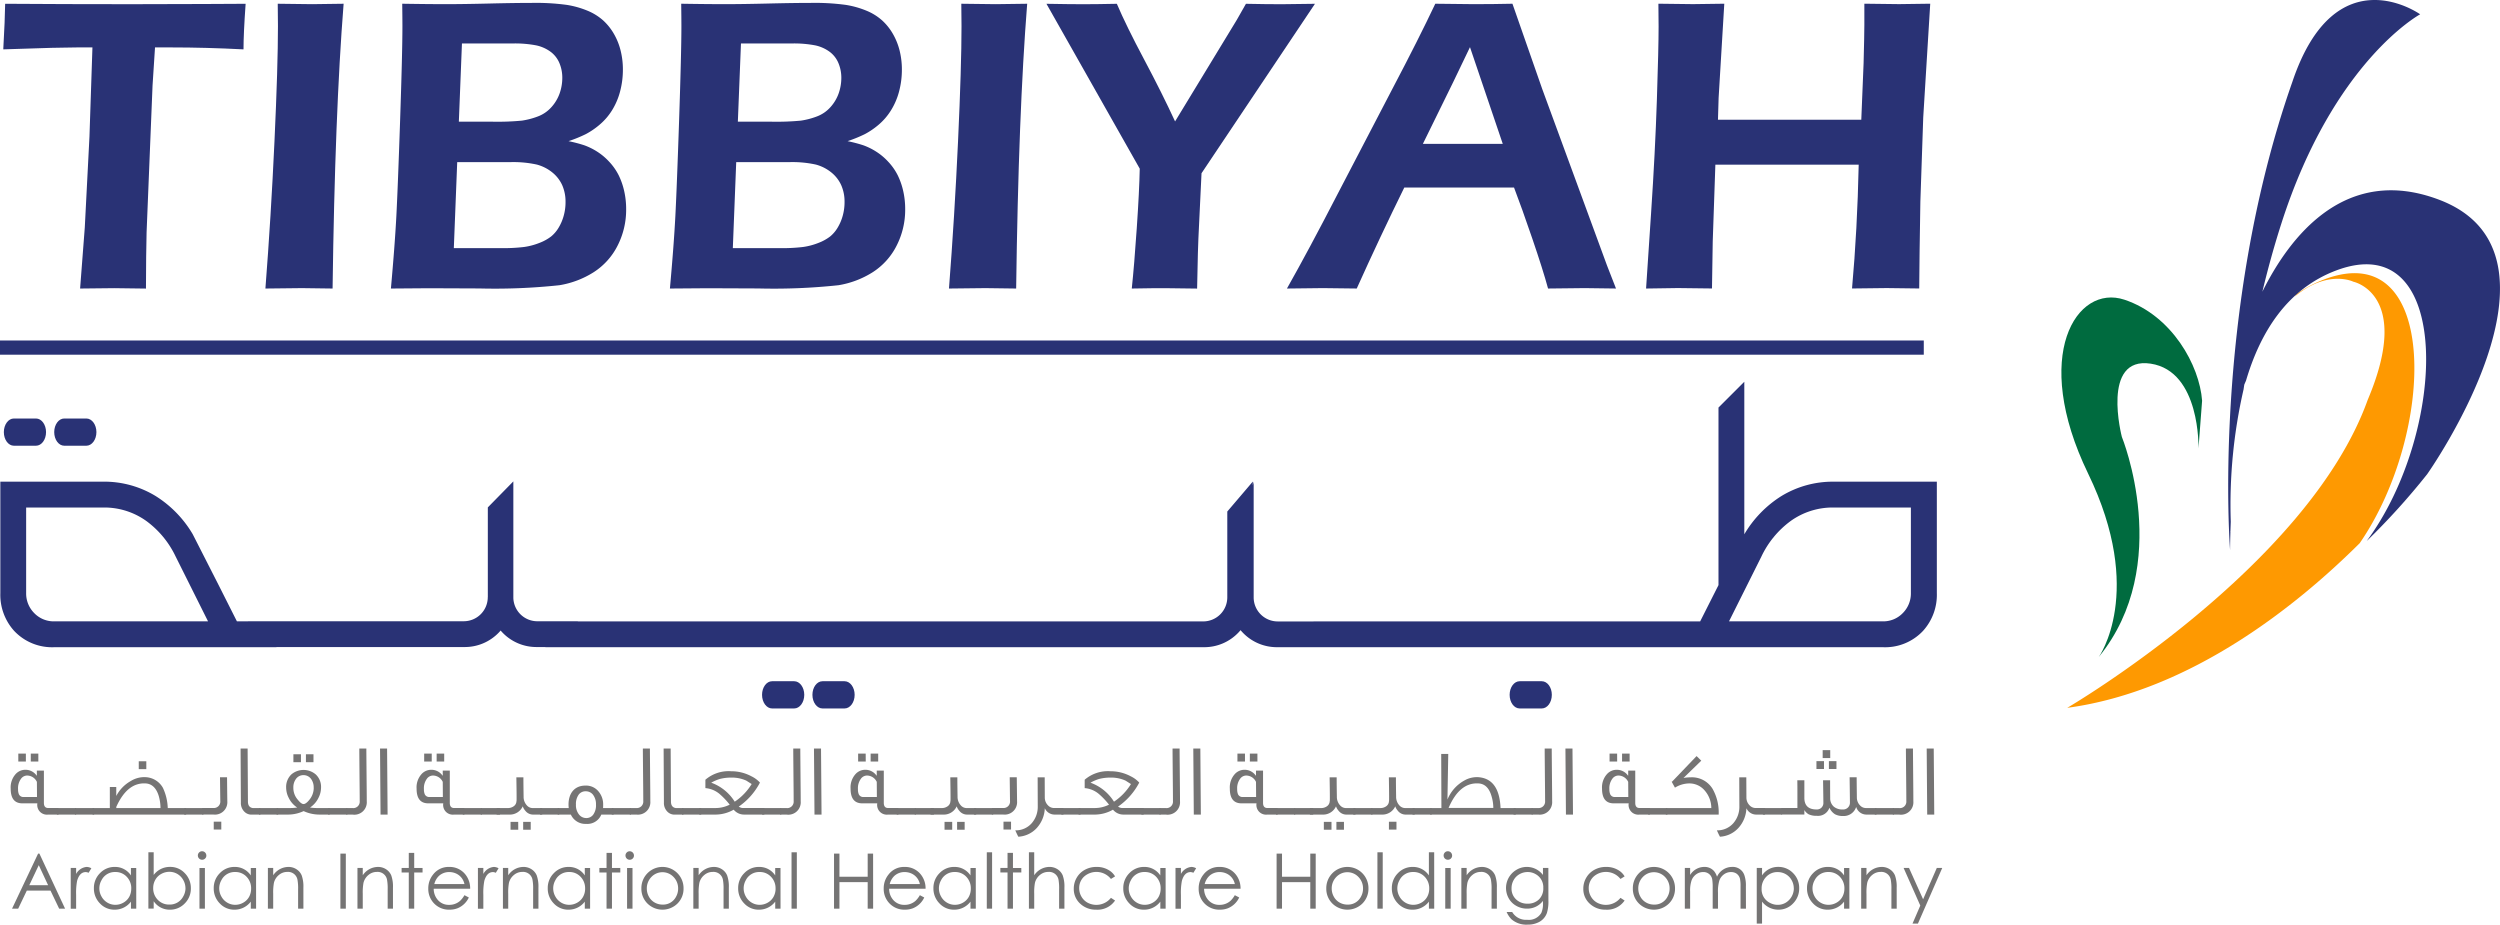 <svg xmlns="http://www.w3.org/2000/svg" width="235.812" height="87.214" viewBox="0 0 235.812 87.214">
  <g id="Group_9" data-name="Group 9" transform="translate(-127.824 -158.787)">
    <g id="Group_2" data-name="Group 2" transform="translate(127.852 194.796)">
      <g id="Group_1" data-name="Group 1">
        <path id="Path_1" data-name="Path 1" d="M300.835,262.044A9.313,9.313,0,0,0,295.9,263.4a10.572,10.572,0,0,0-3.5,3.606V252.619l-2.436,2.432V271.8l-1.728,3.422H251.768v.005h-3.39a2.269,2.269,0,0,1-2.258-2.256V262.034l-.08.364v-.364l-2.408,2.825v8.109a2.269,2.269,0,0,1-2.257,2.256H182.367v-.014h-3.825a2.265,2.265,0,0,1-2.253-2.2c0-.02,0-.04,0-.06V262.019l-.007.005v0l-2.4,2.446v8.456l-.006.024c0,.02,0,.038,0,.059a2.267,2.267,0,0,1-2.256,2.2H151.268v.008h-1.054l-1.725-3.422-2.439-4.789a10.567,10.567,0,0,0-3.5-3.606,9.306,9.306,0,0,0-4.939-1.357H127.9v10.522a5.073,5.073,0,0,0,1.3,3.55,4.91,4.91,0,0,0,3.83,1.541h20.912v-.014h17.688a4.442,4.442,0,0,0,3.312-1.392c.052-.055.1-.111.149-.166.047.055.095.111.148.166a4.442,4.442,0,0,0,3.31,1.392h.761v.014h62.073a4.44,4.44,0,0,0,3.31-1.392c.068-.07.127-.141.191-.213.063.073.124.143.191.213a4.442,4.442,0,0,0,3.311,1.392h57.045a4.9,4.9,0,0,0,3.829-1.541,5.063,5.063,0,0,0,1.3-3.55V262.044ZM133.028,275.218a2.555,2.555,0,0,1-1.945-.791,2.62,2.62,0,0,1-.749-1.864v-8.082h7.291a6.8,6.8,0,0,1,4.052,1.276,8.868,8.868,0,0,1,2.756,3.343l3.058,6.118Zm175.084-2.655a2.615,2.615,0,0,1-.751,1.864,2.551,2.551,0,0,1-1.943.791H290.957l3.057-6.118a8.84,8.84,0,0,1,2.754-3.343,6.794,6.794,0,0,1,4.051-1.276h7.293Z" transform="translate(-127.896 -252.619)" fill="#293275"/>
        <path id="Path_2" data-name="Path 2" d="M129.714,264.22H131.8c.525,0,.948-.574.948-1.283s-.423-1.285-.948-1.285h-2.085c-.523,0-.947.574-.947,1.285S129.191,264.22,129.714,264.22Z" transform="translate(-128.433 -258.186)" fill="#293275"/>
        <path id="Path_3" data-name="Path 3" d="M142.095,264.22h2.085c.523,0,.948-.574.948-1.283s-.424-1.285-.948-1.285h-2.085c-.524,0-.947.574-.947,1.285S141.571,264.22,142.095,264.22Z" transform="translate(-136.062 -258.186)" fill="#293275"/>
        <path id="Path_4" data-name="Path 4" d="M318.164,326.227h-2.088c-.524,0-.946.573-.946,1.283s.423,1.285.946,1.285h2.088c.521,0,.948-.574.948-1.285S318.685,326.227,318.164,326.227Z" transform="translate(-243.278 -297.979)" fill="#293275"/>
        <path id="Path_5" data-name="Path 5" d="M330.543,326.227h-2.084c-.525,0-.949.573-.949,1.283s.425,1.285.949,1.285h2.084c.523,0,.949-.574.949-1.285S331.066,326.227,330.543,326.227Z" transform="translate(-250.906 -297.979)" fill="#293275"/>
        <path id="Path_6" data-name="Path 6" d="M501.914,326.227H499.83c-.526,0-.948.573-.948,1.283s.422,1.285.948,1.285h2.084c.523,0,.948-.574.948-1.285S502.437,326.227,501.914,326.227Z" transform="translate(-356.514 -297.979)" fill="#293275"/>
      </g>
    </g>
    <g id="Group_3" data-name="Group 3" transform="translate(322.262 158.787)">
      <path id="Path_7" data-name="Path 7" d="M647.429,246.14s.208-7.276-4.506-7.994-2.721,6.908-2.721,6.908,4.923,12.062-2.18,20.765c0,0,4.418-6.122-1-17.3s-1.091-17.9,3.412-16.409,7.1,6.216,7.337,9.533" transform="translate(-634.496 -203.844)" fill="#006b3f"/>
      <path id="Path_8" data-name="Path 8" d="M660.212,226.506a12.051,12.051,0,0,0-2.617,1.372c-.081.1-.151.188-.211.265,3.145-2.607,5.54-1.406,5.54-1.406s5.586,1.152,1.359,11.136c-5.667,15.813-28.345,29.058-28.345,29.058,11.685-1.577,21.739-9.715,27.587-15.531C670.708,240.986,671.074,222.433,660.212,226.506Z" transform="translate(-635.384 -200.164)" fill="#fe9901"/>
      <path id="Path_9" data-name="Path 9" d="M695.4,177.627c-8.882-3.365-14.119,3.53-16.671,8.675.511-2.134,1.108-4.308,1.806-6.477,4.917-15.287,13.076-19.689,13.076-19.689s-8-5.719-12.061,6.395c-7.635,21.749-5.867,44.147-5.867,44.147s0-.621.033-1.729l-.016-.006a.2.2,0,0,0,.017-.067c.009-.263.02-.555.032-.87a48.538,48.538,0,0,1,1.205-12.482c.024-.153.044-.3.069-.454.054-.13.107-.251.162-.378,1.309-4.433,3.793-8.624,8.523-10.4,11.083-4.156,10.475,15.249,2.864,25.525a65.484,65.484,0,0,0,5.7-6.3S708.947,182.757,695.4,177.627Z" transform="translate(-659.769 -158.787)" fill="#293275"/>
    </g>
    <g id="Group_4" data-name="Group 4" transform="translate(128.133 159.061)">
      <path id="Path_10" data-name="Path 10" d="M135.875,186.569l.441-5.751.441-8.565.281-8.428h-1.376l-1.277.02-1.218.021-4.539.143q.159-2.829.177-4.3,5.661.04,11.852.04l7.057-.019,3.774-.02q-.2,2.8-.2,4.3-3.564-.184-6.832-.184h-1.515l-.233,3.6-.562,13.84-.04,2.319q-.02,1.436-.019,2.988l-3-.039Q138.6,186.53,135.875,186.569Z" transform="translate(-128.628 -159.627)" fill="#293275"/>
      <path id="Path_11" data-name="Path 11" d="M193.059,186.569q.526-6.769.855-13.884t.328-10.874l-.02-2.105,3.243.04q.27,0,2.971-.04-.821,10.352-1.041,26.863l-2.9-.039Q195.764,186.53,193.059,186.569Z" transform="translate(-168.333 -159.627)" fill="#293275"/>
      <path id="Path_12" data-name="Path 12" d="M223.9,186.443q.374-4.172.513-6.829t.356-9.072q.216-6.416.217-8.818,0-.728-.019-2.145,2.483.04,4.12.04,1.656,0,4.08-.059t4-.059a21.743,21.743,0,0,1,3.322.187,8.613,8.613,0,0,1,1.981.56,5.18,5.18,0,0,1,1.458.913,5.3,5.3,0,0,1,1.015,1.277,6.013,6.013,0,0,1,.631,1.59,7.33,7.33,0,0,1,.207,1.739,8.042,8.042,0,0,1-.266,2.092,6.47,6.47,0,0,1-.768,1.788A5.759,5.759,0,0,1,243.572,171a7.14,7.14,0,0,1-1.282.874,12.711,12.711,0,0,1-1.636.667,13.455,13.455,0,0,1,1.472.385,5.992,5.992,0,0,1,1.177.572,5.684,5.684,0,0,1,1.187.986,5.429,5.429,0,0,1,.892,1.271,6.716,6.716,0,0,1,.52,1.489,7.644,7.644,0,0,1,.186,1.7,7.427,7.427,0,0,1-.817,3.471,6.377,6.377,0,0,1-2.256,2.494,8.633,8.633,0,0,1-3.219,1.221,57.263,57.263,0,0,1-7.57.305l-4.765-.02Zm5.934-3.811h4.5a15.99,15.99,0,0,0,2.129-.109,6.279,6.279,0,0,0,1.456-.388,4.312,4.312,0,0,0,1.089-.6,3.163,3.163,0,0,0,.7-.815,4.461,4.461,0,0,0,.485-1.123,4.728,4.728,0,0,0,.178-1.3,3.862,3.862,0,0,0-.317-1.611,3.3,3.3,0,0,0-.938-1.2,3.925,3.925,0,0,0-1.453-.736,10.311,10.311,0,0,0-2.529-.229h-4.981Zm.474-11.926H233.5a24.461,24.461,0,0,0,2.747-.1,7.123,7.123,0,0,0,1.478-.382,3.234,3.234,0,0,0,1.309-.884,3.834,3.834,0,0,0,.784-1.314,4.444,4.444,0,0,0,.248-1.462,3.569,3.569,0,0,0-.267-1.373,2.555,2.555,0,0,0-.822-1.069,3.546,3.546,0,0,0-1.337-.608,10.571,10.571,0,0,0-2.287-.186H230.6Z" transform="translate(-187.336 -159.501)" fill="#293275"/>
      <path id="Path_13" data-name="Path 13" d="M292.486,186.443q.375-4.172.513-6.829t.355-9.072q.215-6.416.216-8.818,0-.728-.019-2.145,2.484.04,4.121.04,1.655,0,4.08-.059t4-.059a21.738,21.738,0,0,1,3.321.187,8.618,8.618,0,0,1,1.981.56,5.154,5.154,0,0,1,1.458.913,5.276,5.276,0,0,1,1.015,1.277,6.064,6.064,0,0,1,.632,1.59,7.368,7.368,0,0,1,.207,1.739,8.057,8.057,0,0,1-.266,2.092,6.481,6.481,0,0,1-.769,1.788A5.747,5.747,0,0,1,312.162,171a7.154,7.154,0,0,1-1.282.874,12.774,12.774,0,0,1-1.636.667,13.518,13.518,0,0,1,1.471.385,5.989,5.989,0,0,1,1.177.572,5.676,5.676,0,0,1,1.187.986,5.426,5.426,0,0,1,.892,1.271,6.714,6.714,0,0,1,.52,1.489,7.689,7.689,0,0,1,.186,1.7,7.432,7.432,0,0,1-.817,3.471,6.382,6.382,0,0,1-2.255,2.494,8.643,8.643,0,0,1-3.219,1.221,57.267,57.267,0,0,1-7.57.305l-4.765-.02Zm5.934-3.811h4.5a15.977,15.977,0,0,0,2.129-.109,6.268,6.268,0,0,0,1.456-.388,4.326,4.326,0,0,0,1.09-.6,3.175,3.175,0,0,0,.7-.815,4.449,4.449,0,0,0,.485-1.123,4.743,4.743,0,0,0,.178-1.3,3.849,3.849,0,0,0-.317-1.611,3.293,3.293,0,0,0-.938-1.2,3.922,3.922,0,0,0-1.453-.736,10.3,10.3,0,0,0-2.529-.229h-4.982Zm.474-11.926h3.194a24.466,24.466,0,0,0,2.747-.1,7.123,7.123,0,0,0,1.478-.382,3.227,3.227,0,0,0,1.309-.884,3.841,3.841,0,0,0,.784-1.314,4.435,4.435,0,0,0,.248-1.462,3.556,3.556,0,0,0-.268-1.373,2.544,2.544,0,0,0-.821-1.069,3.543,3.543,0,0,0-1.338-.608,10.563,10.563,0,0,0-2.286-.186h-4.754Z" transform="translate(-229.605 -159.501)" fill="#293275"/>
      <path id="Path_14" data-name="Path 14" d="M361.075,186.569q.526-6.769.855-13.884t.328-10.874l-.02-2.105,3.243.04q.27,0,2.971-.04-.821,10.352-1.04,26.863l-2.9-.039Q363.779,186.53,361.075,186.569Z" transform="translate(-271.872 -159.627)" fill="#293275"/>
      <path id="Path_15" data-name="Path 15" d="M393.076,186.569q.231-2.183.471-5.7t.28-5.606l-8.8-15.552q2.234.04,3.478.04,1.186,0,3.162-.04.885,2.076,2.578,5.259t2.914,5.836l5.823-9.579q.294-.5.862-1.516,1.9.04,3.362.04.763,0,3.148-.04l-10.7,15.983-.238,4.968q-.12,2.2-.178,5.912-2.106-.039-3.071-.039Q395.182,186.53,393.076,186.569Z" transform="translate(-286.63 -159.627)" fill="#293275"/>
      <path id="Path_16" data-name="Path 16" d="M444.143,186.569q2.047-3.621,4.8-8.955l5.178-9.939q2.421-4.6,4.016-7.97,2.557.04,3.619.04,1.867,0,3.658-.04l2.811,8.049,6.112,16.649.845,2.165-2.958-.039q-1.026,0-3.451.039-.473-1.748-1.487-4.714t-1.723-4.814H455.213q-2.3,4.676-4.486,9.528l-3.194-.039Q446.632,186.53,444.143,186.569Zm12.823-13.647H464.5l-3.091-9.122-1.593,3.316Z" transform="translate(-323.062 -159.627)" fill="#293275"/>
      <path id="Path_17" data-name="Path 17" d="M532.419,186.569l.469-7.065q.387-5.786.55-10.736t.162-6.9l-.019-2.165q2.305.04,3.264.04.723,0,2.951-.04l-.535,8.892-.061,2.05h13.519l.217-5.333q.072-2.745.072-3.615v-1.995l3.274.04q.43,0,2.94-.04l-.661,10.742-.27,7.942-.072,4.659q-.037,2.871-.036,3.519l-3.071-.039q-.57,0-3.266.039.5-5.555.629-11.68h-13.52l-.248,7.224-.071,4.455-3.215-.039Q534.888,186.53,532.419,186.569Z" transform="translate(-377.462 -159.627)" fill="#293275"/>
    </g>
    <g id="Group_5" data-name="Group 5" transform="translate(127.824 190.904)">
      <rect id="Rectangle_1" data-name="Rectangle 1" width="181.46" height="1.34" fill="#293275"/>
    </g>
    <g id="Group_8" data-name="Group 8" transform="translate(128.838 229.388)">
      <g id="Group_6" data-name="Group 6" transform="translate(0.122 9.695)">
        <path id="Path_18" data-name="Path 18" d="M135.786,373.792h-.558l-.815-1.7h-2.238l-.812,1.7h-.578l2.456-5.192h.124Zm-1.6-2.21-.881-1.892-.895,1.892Z" transform="translate(-130.784 -368.379)" fill="#757474"/>
        <path id="Path_19" data-name="Path 19" d="M147.155,372l-.262.426a.694.694,0,0,0-.261-.067q-.59,0-.823.831a6.131,6.131,0,0,0-.091,1.324v1.3h-.51V371.97h.51v.566a1.244,1.244,0,0,1,1-.663A.941.941,0,0,1,147.155,372Z" transform="translate(-139.673 -370.396)" fill="#757474"/>
        <path id="Path_20" data-name="Path 20" d="M154.9,375.809h-.5v-.663a1.91,1.91,0,0,1-1.534.76,1.852,1.852,0,0,1-1.4-.6,1.992,1.992,0,0,1-.561-1.427,1.956,1.956,0,0,1,.573-1.417,1.885,1.885,0,0,1,1.4-.589,1.785,1.785,0,0,1,1.52.8v-.7h.5Zm-.47-1.9a1.547,1.547,0,0,0-.428-1.107,1.423,1.423,0,0,0-1.076-.449,1.4,1.4,0,0,0-1.3.769,1.55,1.55,0,0,0,0,1.546,1.5,1.5,0,0,0,.553.573,1.437,1.437,0,0,0,.744.205,1.51,1.51,0,0,0,.76-.2,1.422,1.422,0,0,0,.553-.55A1.585,1.585,0,0,0,154.427,373.912Z" transform="translate(-143.184 -370.396)" fill="#757474"/>
        <path id="Path_21" data-name="Path 21" d="M168.306,371.68a1.958,1.958,0,0,1-.577,1.42,1.9,1.9,0,0,1-1.406.589,1.806,1.806,0,0,1-1.524-.8v.7h-.5v-5.317h.5v2.141a1.906,1.906,0,0,1,1.538-.76,1.862,1.862,0,0,1,1.4.595A1.99,1.99,0,0,1,168.306,371.68Zm-.51-.014a1.555,1.555,0,0,0-.208-.775,1.511,1.511,0,0,0-.558-.574,1.461,1.461,0,0,0-.748-.2,1.549,1.549,0,0,0-.769.2,1.432,1.432,0,0,0-.56.553,1.561,1.561,0,0,0-.2.781,1.535,1.535,0,0,0,.431,1.105,1.443,1.443,0,0,0,1.086.449,1.42,1.42,0,0,0,1.317-.768A1.557,1.557,0,0,0,167.8,371.665Z" transform="translate(-151.439 -368.179)" fill="#757474"/>
        <path id="Path_22" data-name="Path 22" d="M177.259,368.426a.382.382,0,0,1-.118.282.386.386,0,0,1-.284.116.4.4,0,0,1-.4-.4.386.386,0,0,1,.116-.284.38.38,0,0,1,.282-.118.4.4,0,0,1,.4.4Zm-.138,5.011h-.512V369.6h.512Z" transform="translate(-158.93 -368.024)" fill="#757474"/>
        <path id="Path_23" data-name="Path 23" d="M184.36,375.809h-.5v-.663a1.911,1.911,0,0,1-1.534.76,1.851,1.851,0,0,1-1.4-.6,1.99,1.99,0,0,1-.562-1.427,1.958,1.958,0,0,1,.574-1.417,1.884,1.884,0,0,1,1.4-.589,1.786,1.786,0,0,1,1.52.8v-.7h.5Zm-.469-1.9a1.55,1.55,0,0,0-.427-1.107,1.423,1.423,0,0,0-1.076-.449,1.4,1.4,0,0,0-1.3.769,1.557,1.557,0,0,0,0,1.546,1.5,1.5,0,0,0,.553.573,1.44,1.44,0,0,0,.744.205,1.511,1.511,0,0,0,.761-.2,1.418,1.418,0,0,0,.553-.55A1.581,1.581,0,0,0,183.89,373.912Z" transform="translate(-161.34 -370.396)" fill="#757474"/>
        <path id="Path_24" data-name="Path 24" d="M197.036,375.809h-.5v-1.823a4.494,4.494,0,0,0-.056-.881.9.9,0,0,0-.96-.762,1.217,1.217,0,0,0-.8.292,1.374,1.374,0,0,0-.464.733,5.056,5.056,0,0,0-.07,1.039v1.4h-.5V371.97h.5v.69a1.742,1.742,0,0,1,1.435-.787,1.377,1.377,0,0,1,.754.214,1.271,1.271,0,0,1,.5.588,3.148,3.148,0,0,1,.159,1.158Z" transform="translate(-169.553 -370.396)" fill="#757474"/>
        <path id="Path_25" data-name="Path 25" d="M212,373.792h-.511V368.6H212Z" transform="translate(-180.517 -368.379)" fill="#757474"/>
        <path id="Path_26" data-name="Path 26" d="M219.048,375.809h-.5v-1.823a4.558,4.558,0,0,0-.056-.881.9.9,0,0,0-.96-.762,1.218,1.218,0,0,0-.8.292,1.376,1.376,0,0,0-.464.733,5.056,5.056,0,0,0-.07,1.039v1.4h-.5V371.97h.5v.69a1.741,1.741,0,0,1,1.434-.787,1.378,1.378,0,0,1,.755.214,1.273,1.273,0,0,1,.5.588,3.145,3.145,0,0,1,.16,1.158Z" transform="translate(-183.117 -370.396)" fill="#757474"/>
        <path id="Path_27" data-name="Path 27" d="M228.512,370.27h-.787v3.41h-.512v-3.41h-.676v-.428h.676V368.42h.512v1.423h.787Z" transform="translate(-189.791 -368.268)" fill="#757474"/>
        <path id="Path_28" data-name="Path 28" d="M237.045,373.931h-3.438a1.586,1.586,0,0,0,.4,1.07,1.344,1.344,0,0,0,1.042.449,1.526,1.526,0,0,0,1.038-.37,2.279,2.279,0,0,0,.419-.542l.414.218a2.014,2.014,0,0,1-1.074,1.019,2.083,2.083,0,0,1-.758.13,1.923,1.923,0,0,1-1.428-.571,1.955,1.955,0,0,1-.565-1.434,2.052,2.052,0,0,1,.447-1.3,1.826,1.826,0,0,1,1.517-.726,1.887,1.887,0,0,1,1.563.745A2.1,2.1,0,0,1,237.045,373.931Zm-.539-.442a1.4,1.4,0,0,0-.783-.991,1.538,1.538,0,0,0-.649-.141,1.416,1.416,0,0,0-.966.355,1.6,1.6,0,0,0-.445.777Z" transform="translate(-193.833 -370.396)" fill="#757474"/>
        <path id="Path_29" data-name="Path 29" d="M247.239,372l-.262.426a.686.686,0,0,0-.259-.067q-.591,0-.823.831a6.039,6.039,0,0,0-.092,1.324v1.3h-.511V371.97h.511v.566a1.243,1.243,0,0,1,1-.663A.94.94,0,0,1,247.239,372Z" transform="translate(-201.348 -370.396)" fill="#757474"/>
        <path id="Path_30" data-name="Path 30" d="M254.8,375.809h-.5v-1.823a4.445,4.445,0,0,0-.057-.881.9.9,0,0,0-.959-.762,1.216,1.216,0,0,0-.8.292,1.379,1.379,0,0,0-.464.733,5.02,5.02,0,0,0-.07,1.039v1.4h-.5V371.97h.5v.69a1.742,1.742,0,0,1,1.435-.787,1.377,1.377,0,0,1,.754.214,1.271,1.271,0,0,1,.5.588,3.137,3.137,0,0,1,.16,1.158Z" transform="translate(-205.148 -370.396)" fill="#757474"/>
        <path id="Path_31" data-name="Path 31" d="M266.46,375.809h-.5v-.663a1.912,1.912,0,0,1-1.534.76,1.85,1.85,0,0,1-1.4-.6,1.988,1.988,0,0,1-.561-1.427,1.953,1.953,0,0,1,.574-1.417,1.883,1.883,0,0,1,1.4-.589,1.788,1.788,0,0,1,1.521.8v-.7h.5Zm-.47-1.9a1.549,1.549,0,0,0-.428-1.107,1.421,1.421,0,0,0-1.076-.449,1.4,1.4,0,0,0-1.3.769,1.555,1.555,0,0,0,0,1.546,1.5,1.5,0,0,0,.553.573,1.439,1.439,0,0,0,.744.205,1.508,1.508,0,0,0,.76-.2,1.417,1.417,0,0,0,.553-.55A1.585,1.585,0,0,0,265.991,373.912Z" transform="translate(-211.935 -370.396)" fill="#757474"/>
        <path id="Path_32" data-name="Path 32" d="M277.12,370.27h-.787v3.41h-.511v-3.41h-.677v-.428h.677V368.42h.511v1.423h.787Z" transform="translate(-219.746 -368.268)" fill="#757474"/>
        <path id="Path_33" data-name="Path 33" d="M282.362,368.426a.4.4,0,0,1-.8,0,.389.389,0,0,1,.116-.284.38.38,0,0,1,.282-.118.4.4,0,0,1,.4.4Zm-.138,5.011h-.512V369.6h.512Z" transform="translate(-223.699 -368.024)" fill="#757474"/>
        <path id="Path_34" data-name="Path 34" d="M289.449,373.9a1.952,1.952,0,0,1-.572,1.425,2.019,2.019,0,0,1-2.831,0,1.947,1.947,0,0,1-.574-1.427,2,2,0,0,1,.527-1.381,1.981,1.981,0,0,1,2.924,0A2,2,0,0,1,289.449,373.9Zm-.511.01a1.531,1.531,0,0,0-.426-1.084,1.438,1.438,0,0,0-2.1,0,1.533,1.533,0,0,0-.427,1.084,1.557,1.557,0,0,0,.192.757,1.4,1.4,0,0,0,.54.559,1.481,1.481,0,0,0,.746.2,1.37,1.37,0,0,0,1.279-.743A1.557,1.557,0,0,0,288.938,373.91Z" transform="translate(-226.11 -370.396)" fill="#757474"/>
        <path id="Path_35" data-name="Path 35" d="M301.607,375.809h-.5v-1.823a4.534,4.534,0,0,0-.056-.881.9.9,0,0,0-.96-.762,1.213,1.213,0,0,0-.8.292,1.37,1.37,0,0,0-.464.733,5.023,5.023,0,0,0-.07,1.039v1.4h-.5V371.97h.5v.69a1.742,1.742,0,0,1,1.434-.787,1.377,1.377,0,0,1,.754.214,1.272,1.272,0,0,1,.5.588,3.138,3.138,0,0,1,.16,1.158Z" transform="translate(-233.994 -370.396)" fill="#757474"/>
        <path id="Path_36" data-name="Path 36" d="M313.266,375.809h-.5v-.663a1.91,1.91,0,0,1-1.534.76,1.85,1.85,0,0,1-1.4-.6,1.991,1.991,0,0,1-.562-1.427,1.958,1.958,0,0,1,.574-1.417,1.883,1.883,0,0,1,1.4-.589,1.786,1.786,0,0,1,1.52.8v-.7h.5Zm-.469-1.9a1.544,1.544,0,0,0-.428-1.107,1.42,1.42,0,0,0-1.075-.449,1.4,1.4,0,0,0-1.3.769,1.557,1.557,0,0,0,0,1.546,1.5,1.5,0,0,0,.553.573,1.439,1.439,0,0,0,.745.205,1.51,1.51,0,0,0,.76-.2,1.413,1.413,0,0,0,.552-.55A1.581,1.581,0,0,0,312.8,373.912Z" transform="translate(-240.779 -370.396)" fill="#757474"/>
        <path id="Path_37" data-name="Path 37" d="M322.883,373.592h-.5v-5.317h.5Z" transform="translate(-248.858 -368.179)" fill="#757474"/>
        <path id="Path_38" data-name="Path 38" d="M336.514,373.792H336v-2.5h-2.664v2.5h-.511V368.6h.511v2.181H336V368.6h.511Z" transform="translate(-255.292 -368.379)" fill="#757474"/>
        <path id="Path_39" data-name="Path 39" d="M348.985,373.931h-3.438a1.588,1.588,0,0,0,.4,1.07,1.344,1.344,0,0,0,1.042.449,1.527,1.527,0,0,0,1.038-.37,2.289,2.289,0,0,0,.419-.542l.414.218a2.017,2.017,0,0,1-1.074,1.019,2.085,2.085,0,0,1-.757.13,1.924,1.924,0,0,1-1.428-.571,1.955,1.955,0,0,1-.566-1.434,2.049,2.049,0,0,1,.448-1.3,1.825,1.825,0,0,1,1.516-.726,1.885,1.885,0,0,1,1.563.745A2.09,2.09,0,0,1,348.985,373.931Zm-.538-.442a1.407,1.407,0,0,0-.784-.991,1.539,1.539,0,0,0-.649-.141,1.413,1.413,0,0,0-.966.355,1.6,1.6,0,0,0-.446.777Z" transform="translate(-262.816 -370.396)" fill="#757474"/>
        <path id="Path_40" data-name="Path 40" d="M361.259,375.809h-.5v-.663a1.911,1.911,0,0,1-1.534.76,1.852,1.852,0,0,1-1.4-.6,1.992,1.992,0,0,1-.562-1.427,1.956,1.956,0,0,1,.574-1.417,1.881,1.881,0,0,1,1.4-.589,1.786,1.786,0,0,1,1.521.8v-.7h.5Zm-.469-1.9a1.547,1.547,0,0,0-.427-1.107,1.422,1.422,0,0,0-1.076-.449,1.4,1.4,0,0,0-1.3.769,1.555,1.555,0,0,0,0,1.546,1.5,1.5,0,0,0,.553.573,1.438,1.438,0,0,0,.745.205,1.507,1.507,0,0,0,.76-.2,1.416,1.416,0,0,0,.553-.55A1.6,1.6,0,0,0,360.79,373.912Z" transform="translate(-270.354 -370.396)" fill="#757474"/>
        <path id="Path_41" data-name="Path 41" d="M370.877,373.592h-.5v-5.317h.5Z" transform="translate(-278.434 -368.179)" fill="#757474"/>
        <path id="Path_42" data-name="Path 42" d="M375.691,370.27H374.9v3.41h-.511v-3.41h-.677v-.428h.677V368.42h.511v1.423h.787Z" transform="translate(-280.489 -368.268)" fill="#757474"/>
        <path id="Path_43" data-name="Path 43" d="M384.083,373.592h-.5v-1.823a4.671,4.671,0,0,0-.053-.881.9.9,0,0,0-.961-.762,1.219,1.219,0,0,0-.8.292,1.375,1.375,0,0,0-.465.733,4.963,4.963,0,0,0-.07,1.039v1.4h-.5v-5.317h.5v2.168a1.752,1.752,0,0,1,1.434-.787,1.378,1.378,0,0,1,.755.214,1.268,1.268,0,0,1,.5.587,3.13,3.13,0,0,1,.16,1.159Z" transform="translate(-284.818 -368.179)" fill="#757474"/>
        <path id="Path_44" data-name="Path 44" d="M395.647,375.042a2,2,0,0,1-1.791.863,2.122,2.122,0,0,1-1.481-.55,1.857,1.857,0,0,1-.622-1.435,2.007,2.007,0,0,1,.279-1.035,1.972,1.972,0,0,1,.769-.744,2.236,2.236,0,0,1,1.094-.268,2.151,2.151,0,0,1,1.333.418,1.646,1.646,0,0,1,.419.473l-.389.243a1.75,1.75,0,0,0-2.518-.235,1.458,1.458,0,0,0-.476,1.114,1.54,1.54,0,0,0,.213.79,1.492,1.492,0,0,0,.582.571,1.76,1.76,0,0,0,2.2-.459Z" transform="translate(-291.605 -370.396)" fill="#757474"/>
        <path id="Path_45" data-name="Path 45" d="M407.922,375.809h-.5v-.663a1.909,1.909,0,0,1-1.534.76,1.852,1.852,0,0,1-1.4-.6,1.991,1.991,0,0,1-.561-1.427,1.956,1.956,0,0,1,.573-1.417,1.885,1.885,0,0,1,1.4-.589,1.785,1.785,0,0,1,1.52.8v-.7h.5Zm-.47-1.9a1.547,1.547,0,0,0-.427-1.107,1.423,1.423,0,0,0-1.076-.449,1.4,1.4,0,0,0-1.3.769,1.555,1.555,0,0,0,0,1.546,1.5,1.5,0,0,0,.553.573,1.438,1.438,0,0,0,.745.205,1.51,1.51,0,0,0,.76-.2,1.42,1.42,0,0,0,.553-.55A1.585,1.585,0,0,0,407.452,373.912Z" transform="translate(-299.11 -370.396)" fill="#757474"/>
        <path id="Path_46" data-name="Path 46" d="M418.7,372l-.262.426a.685.685,0,0,0-.26-.067q-.59,0-.823.831a6.076,6.076,0,0,0-.091,1.324v1.3h-.511V371.97h.511v.566a1.242,1.242,0,0,1,1-.663A.942.942,0,0,1,418.7,372Z" transform="translate(-307.01 -370.396)" fill="#757474"/>
        <path id="Path_47" data-name="Path 47" d="M426.4,373.931h-3.439a1.589,1.589,0,0,0,.4,1.07,1.345,1.345,0,0,0,1.041.449,1.527,1.527,0,0,0,1.038-.37,2.288,2.288,0,0,0,.419-.542l.414.218a2.018,2.018,0,0,1-1.074,1.019,2.085,2.085,0,0,1-.757.13,1.924,1.924,0,0,1-1.428-.571,1.953,1.953,0,0,1-.565-1.434,2.053,2.053,0,0,1,.447-1.3,1.825,1.825,0,0,1,1.517-.726,1.885,1.885,0,0,1,1.563.745A2.1,2.1,0,0,1,426.4,373.931Zm-.539-.442a1.4,1.4,0,0,0-.783-.991,1.54,1.54,0,0,0-.65-.141,1.413,1.413,0,0,0-.965.355,1.6,1.6,0,0,0-.446.777Z" transform="translate(-310.521 -370.396)" fill="#757474"/>
        <path id="Path_48" data-name="Path 48" d="M445.293,373.792h-.511v-2.5h-2.666v2.5h-.511V368.6h.511v2.181h2.666V368.6h.511Z" transform="translate(-322.326 -368.379)" fill="#757474"/>
        <path id="Path_49" data-name="Path 49" d="M457.793,373.9a1.95,1.95,0,0,1-.572,1.425,2.019,2.019,0,0,1-2.831,0,1.949,1.949,0,0,1-.574-1.427,2,2,0,0,1,.527-1.381,1.981,1.981,0,0,1,2.923,0A2,2,0,0,1,457.793,373.9Zm-.511.01a1.531,1.531,0,0,0-.427-1.084,1.437,1.437,0,0,0-2.1,0,1.527,1.527,0,0,0-.427,1.084,1.552,1.552,0,0,0,.192.757,1.4,1.4,0,0,0,.54.559,1.482,1.482,0,0,0,.746.2,1.369,1.369,0,0,0,1.278-.743A1.546,1.546,0,0,0,457.282,373.91Z" transform="translate(-329.85 -370.396)" fill="#757474"/>
        <path id="Path_50" data-name="Path 50" d="M466.89,373.592h-.5v-5.317h.5Z" transform="translate(-337.601 -368.179)" fill="#757474"/>
        <path id="Path_51" data-name="Path 51" d="M473.936,373.592h-.5v-.663a1.911,1.911,0,0,1-1.535.76,1.85,1.85,0,0,1-1.4-.6,1.989,1.989,0,0,1-.562-1.427,1.958,1.958,0,0,1,.574-1.417,1.883,1.883,0,0,1,1.4-.589,1.787,1.787,0,0,1,1.52.8v-2.182h.5Zm-.47-1.9a1.547,1.547,0,0,0-.427-1.107,1.423,1.423,0,0,0-1.076-.449,1.4,1.4,0,0,0-1.3.769,1.553,1.553,0,0,0,0,1.546,1.5,1.5,0,0,0,.553.573,1.438,1.438,0,0,0,.744.205,1.511,1.511,0,0,0,.76-.2,1.417,1.417,0,0,0,.553-.55A1.585,1.585,0,0,0,473.466,371.7Z" transform="translate(-339.79 -368.179)" fill="#757474"/>
        <path id="Path_52" data-name="Path 52" d="M483.461,368.426a.382.382,0,0,1-.118.282.387.387,0,0,1-.284.116.4.4,0,0,1-.4-.4.39.39,0,0,1,.116-.284.383.383,0,0,1,.283-.118.4.4,0,0,1,.4.4Zm-.138,5.011h-.511V369.6h.511Z" transform="translate(-347.625 -368.024)" fill="#757474"/>
        <path id="Path_53" data-name="Path 53" d="M490.381,375.809h-.5v-1.823a4.565,4.565,0,0,0-.056-.881.9.9,0,0,0-.96-.762,1.217,1.217,0,0,0-.8.292,1.378,1.378,0,0,0-.464.733,4.99,4.99,0,0,0-.07,1.039v1.4h-.5V371.97h.5v.69a1.743,1.743,0,0,1,1.434-.787,1.38,1.38,0,0,1,.754.214,1.274,1.274,0,0,1,.5.588,3.153,3.153,0,0,1,.16,1.158Z" transform="translate(-350.325 -370.396)" fill="#757474"/>
        <path id="Path_54" data-name="Path 54" d="M502.005,375.031a3.677,3.677,0,0,1-.14,1.182,1.547,1.547,0,0,1-.724.847,2.235,2.235,0,0,1-1.1.255,2.131,2.131,0,0,1-1.521-.507,2.221,2.221,0,0,1-.454-.681h.525a1.507,1.507,0,0,0,1.413.732,1.36,1.36,0,0,0,1.339-.664,2.12,2.12,0,0,0,.148-.921v-.2a1.843,1.843,0,0,1-1.525.732,1.982,1.982,0,0,1-.985-.26,1.836,1.836,0,0,1-.716-.707,1.987,1.987,0,0,1,.736-2.7,1.9,1.9,0,0,1,2.49.492v-.662h.51Zm-.483-1.17a1.4,1.4,0,0,0-.722-1.307,1.479,1.479,0,0,0-.743-.2,1.55,1.55,0,0,0-.772.2,1.436,1.436,0,0,0-.557.558,1.542,1.542,0,0,0-.2.773,1.371,1.371,0,0,0,.433,1.053,1.5,1.5,0,0,0,1.071.4,1.475,1.475,0,0,0,1.081-.4A1.435,1.435,0,0,0,501.523,373.861Z" transform="translate(-357.088 -370.396)" fill="#757474"/>
        <path id="Path_55" data-name="Path 55" d="M520.887,375.042a2,2,0,0,1-1.79.863,2.123,2.123,0,0,1-1.482-.55,1.858,1.858,0,0,1-.623-1.435,2.005,2.005,0,0,1,.28-1.035,1.969,1.969,0,0,1,.769-.744,2.234,2.234,0,0,1,1.095-.268,2.15,2.15,0,0,1,1.332.418,1.653,1.653,0,0,1,.419.473l-.39.243a1.75,1.75,0,0,0-2.518-.235,1.46,1.46,0,0,0-.476,1.114,1.54,1.54,0,0,0,.214.79,1.5,1.5,0,0,0,.581.571,1.761,1.761,0,0,0,2.2-.459Z" transform="translate(-368.782 -370.396)" fill="#757474"/>
        <path id="Path_56" data-name="Path 56" d="M533.147,373.9a1.949,1.949,0,0,1-.572,1.425,2.018,2.018,0,0,1-2.831,0,1.947,1.947,0,0,1-.574-1.427,2,2,0,0,1,.526-1.381,1.982,1.982,0,0,1,2.924,0A2.005,2.005,0,0,1,533.147,373.9Zm-.511.01a1.532,1.532,0,0,0-.427-1.084,1.438,1.438,0,0,0-2.1,0,1.529,1.529,0,0,0-.427,1.084,1.552,1.552,0,0,0,.192.757,1.4,1.4,0,0,0,.54.559,1.485,1.485,0,0,0,.746.2,1.368,1.368,0,0,0,1.278-.743A1.545,1.545,0,0,0,532.637,373.91Z" transform="translate(-376.288 -370.396)" fill="#757474"/>
        <path id="Path_57" data-name="Path 57" d="M547.721,375.809h-.51v-2.093a3.5,3.5,0,0,0-.043-.672.83.83,0,0,0-.345-.546.909.909,0,0,0-.51-.141,1.1,1.1,0,0,0-.662.213,1.226,1.226,0,0,0-.432.564,3.592,3.592,0,0,0-.135,1.175v1.5h-.5v-1.962a4.834,4.834,0,0,0-.036-.733.83.83,0,0,0-.866-.758,1.107,1.107,0,0,0-.657.215,1.238,1.238,0,0,0-.424.546,2.952,2.952,0,0,0-.145,1.068v1.624h-.5V371.97h.5v.662a1.578,1.578,0,0,1,1.32-.76,1.186,1.186,0,0,1,.941.4,1.584,1.584,0,0,1,.276.525,1.559,1.559,0,0,1,1.416-.925,1.153,1.153,0,0,1,1.158.762,2.981,2.981,0,0,1,.148,1.079Z" transform="translate(-384.171 -370.396)" fill="#757474"/>
        <path id="Path_58" data-name="Path 58" d="M563.622,373.878a1.986,1.986,0,0,1-.565,1.427,1.865,1.865,0,0,1-1.4.6,1.92,1.92,0,0,1-1.538-.76v2.072h-.5V371.97h.5v.7a1.807,1.807,0,0,1,1.525-.8,1.9,1.9,0,0,1,1.406.589A1.953,1.953,0,0,1,563.622,373.878Zm-.51.02a1.553,1.553,0,0,0-.2-.772,1.462,1.462,0,0,0-.554-.567,1.5,1.5,0,0,0-.762-.2,1.442,1.442,0,0,0-1.086.449,1.539,1.539,0,0,0-.431,1.107,1.417,1.417,0,0,0,.757,1.333,1.537,1.537,0,0,0,.768.2,1.455,1.455,0,0,0,.761-.21,1.6,1.6,0,0,0,.753-1.341Z" transform="translate(-395.05 -370.396)" fill="#757474"/>
        <path id="Path_59" data-name="Path 59" d="M575.98,375.809h-.5v-.663a1.911,1.911,0,0,1-1.534.76,1.85,1.85,0,0,1-1.4-.6,1.989,1.989,0,0,1-.562-1.427,1.957,1.957,0,0,1,.574-1.417,1.884,1.884,0,0,1,1.4-.589,1.786,1.786,0,0,1,1.52.8v-.7h.5Zm-.469-1.9a1.545,1.545,0,0,0-.428-1.107,1.423,1.423,0,0,0-1.076-.449,1.4,1.4,0,0,0-1.3.769,1.558,1.558,0,0,0,0,1.546,1.508,1.508,0,0,0,.554.573,1.439,1.439,0,0,0,.744.205,1.509,1.509,0,0,0,.76-.2,1.417,1.417,0,0,0,.553-.55A1.585,1.585,0,0,0,575.51,373.912Z" transform="translate(-402.674 -370.396)" fill="#757474"/>
        <path id="Path_60" data-name="Path 60" d="M588.656,375.809h-.5v-1.823a4.57,4.57,0,0,0-.056-.881.9.9,0,0,0-.961-.762,1.217,1.217,0,0,0-.8.292,1.373,1.373,0,0,0-.464.733,4.98,4.98,0,0,0-.071,1.039v1.4h-.5V371.97h.5v.69a1.743,1.743,0,0,1,1.436-.787,1.374,1.374,0,0,1,.753.214,1.268,1.268,0,0,1,.5.588,3.136,3.136,0,0,1,.16,1.158Z" transform="translate(-410.885 -370.396)" fill="#757474"/>
        <path id="Path_61" data-name="Path 61" d="M599.36,372.127l-2.292,5.247h-.511l.733-1.7-1.575-3.552h.511l1.33,2.958,1.294-2.958Z" transform="translate(-417.295 -370.552)" fill="#757474"/>
      </g>
      <g id="Group_7" data-name="Group 7">
        <path id="Path_62" data-name="Path 62" d="M134.977,349.768H134a.913.913,0,0,1-1.022-1.06h-1.416c-.733,0-1.1-.462-1.1-1.378a1.878,1.878,0,0,1,.472-1.387,1.233,1.233,0,0,1,.916-.4,1.275,1.275,0,0,1,1.06.55h.019v-.472h.665v3.045c0,.318.135.482.4.482h.974Zm-2.034-1.658-.01-1.425a1.031,1.031,0,0,0-.906-.6.715.715,0,0,0-.6.318,1.49,1.49,0,0,0-.27.964,1.181,1.181,0,0,0,.078.482.455.455,0,0,0,.462.26Zm-1.05-3.343h-.713v-.752h.713Zm1.176,0h-.713v-.752h.713Z" transform="translate(-130.467 -343.534)" fill="#757474"/>
        <path id="Path_63" data-name="Path 63" d="M143.628,358.015h-1.812l.01-.617h1.8Z" transform="translate(-137.461 -351.781)" fill="#757474"/>
        <path id="Path_64" data-name="Path 64" d="M148.047,358.015h-1.811l.01-.617h1.8Z" transform="translate(-140.185 -351.781)" fill="#757474"/>
        <path id="Path_65" data-name="Path 65" d="M159.406,350.928h-8.827v-.617h1.628v-1.985h.607v.848a3.434,3.434,0,0,1,1.378-1.417,2.4,2.4,0,0,1,1.407-.357,1.973,1.973,0,0,1,1.618,1.012,4.848,4.848,0,0,1,.454,1.9h1.735Zm-2.419-.617a4.225,4.225,0,0,0-.163-1.127c-.231-.761-.646-1.157-1.234-1.195-1.156-.068-2.081.665-2.775,2.216v.106Zm-1.339-3.671h-.713V345.9h.713Z" transform="translate(-142.861 -344.694)" fill="#757474"/>
        <path id="Path_66" data-name="Path 66" d="M174.914,358.015H173.1l.01-.617h1.8Z" transform="translate(-156.741 -351.781)" fill="#757474"/>
        <path id="Path_67" data-name="Path 67" d="M179.876,352.1a1.172,1.172,0,0,1-1.31,1.253H177.5v-.617h1.06a.607.607,0,0,0,.655-.655c0,.087-.01-.655-.03-2.245h.665C179.866,351.363,179.876,352.114,179.876,352.1Zm-.568,2.669h-.713v-.742h.713Z" transform="translate(-159.448 -347.123)" fill="#757474"/>
        <path id="Path_68" data-name="Path 68" d="M188.832,349H188a.937.937,0,0,1-.683-.279,1.141,1.141,0,0,1-.328-.858l-.028-5.1h.664l.03,5.01c0,.356.154.559.452.607h.723Z" transform="translate(-165.282 -342.761)" fill="#757474"/>
        <path id="Path_69" data-name="Path 69" d="M193.294,358.015h-1.812l.009-.617h1.8Z" transform="translate(-168.067 -351.781)" fill="#757474"/>
        <path id="Path_70" data-name="Path 70" d="M200.811,349.259v.617h-1a3.555,3.555,0,0,1-1.456-.328,3.484,3.484,0,0,1-1.455.328h-1.1v-.617h1.127a4.881,4.881,0,0,0,.819-.048,2.3,2.3,0,0,1-.809-.935,2.113,2.113,0,0,1-.231-.934,1.631,1.631,0,0,1,.491-1.253,1.774,1.774,0,0,1,2.3,0,1.6,1.6,0,0,1,.5,1.253,2.128,2.128,0,0,1-.231.934,2.308,2.308,0,0,1-.809.935,4.87,4.87,0,0,0,.819.048Zm-2.708-4.326h-.713v-.743h.713Zm1.2,2.408a1.332,1.332,0,0,0-.241-.819.871.871,0,0,0-.723-.366.852.852,0,0,0-.713.366,1.332,1.332,0,0,0-.241.819,1.685,1.685,0,0,0,.414,1.127c.221.279.4.414.549.414s.337-.135.559-.414A1.766,1.766,0,0,0,199.308,347.342Zm-.019-2.408h-.713v-.743h.713Z" transform="translate(-170.729 -343.642)" fill="#757474"/>
        <path id="Path_71" data-name="Path 71" d="M210.292,358.015H208.48l.01-.617h1.8Z" transform="translate(-178.542 -351.781)" fill="#757474"/>
        <path id="Path_72" data-name="Path 72" d="M214.862,347.742A1.173,1.173,0,0,1,213.551,349h-.627v-.617h.617a.607.607,0,0,0,.656-.655c0-.607-.01-1.435-.02-2.476-.009-1.2-.018-2.033-.018-2.485h.664c0,.443.01,1.271.02,2.5C214.852,346.3,214.862,347.126,214.862,347.742Z" transform="translate(-181.281 -342.761)" fill="#757474"/>
        <path id="Path_73" data-name="Path 73" d="M221.949,349h-.665l-.048-6.234h.665Z" transform="translate(-186.403 -342.761)" fill="#757474"/>
        <path id="Path_74" data-name="Path 74" d="M234.734,349.768h-.973a.912.912,0,0,1-1.021-1.06h-1.417c-.733,0-1.1-.462-1.1-1.378a1.876,1.876,0,0,1,.472-1.387,1.232,1.232,0,0,1,.916-.4,1.277,1.277,0,0,1,1.06.55h.019v-.472h.665v3.045c0,.318.135.482.4.482h.973Zm-2.033-1.658-.01-1.425a1.03,1.03,0,0,0-.906-.6.714.714,0,0,0-.6.318,1.488,1.488,0,0,0-.27.964,1.181,1.181,0,0,0,.078.482.455.455,0,0,0,.462.26Zm-1.05-3.343h-.713v-.752h.713Zm1.176,0h-.713v-.752h.713Z" transform="translate(-191.942 -343.534)" fill="#757474"/>
        <path id="Path_75" data-name="Path 75" d="M243.386,358.015h-1.812l.01-.617h1.8Z" transform="translate(-198.936 -351.781)" fill="#757474"/>
        <path id="Path_76" data-name="Path 76" d="M247.805,358.015h-1.811L246,357.4h1.8Z" transform="translate(-201.66 -351.781)" fill="#757474"/>
        <path id="Path_77" data-name="Path 77" d="M254.182,353.358h-.858a.927.927,0,0,1-.733-.366,1.225,1.225,0,0,1-.24-.414,1.331,1.331,0,0,1-1.2.781h-1.263v-.617h1.07a.921.921,0,0,0,.5-.144.605.605,0,0,0,.3-.53c.02.154.02-.588-.01-2.226h.665c0,.616.01,1.223.019,1.831a1.175,1.175,0,0,0,.3.809.735.735,0,0,0,.53.26h.925v.617Zm-2.255,1.426H251.2v-.742h.722Zm1.176,0h-.713v-.742h.713Z" transform="translate(-204.057 -347.123)" fill="#757474"/>
        <path id="Path_78" data-name="Path 78" d="M262.368,358.015h-1.812l.01-.617h1.8Z" transform="translate(-210.634 -351.781)" fill="#757474"/>
        <path id="Path_79" data-name="Path 79" d="M270.179,354.612h-1.165a1.42,1.42,0,0,1-1.426.877,1.5,1.5,0,0,1-1.445-.877H264.9v-.617h1.041c-.009-.106-.019-.212-.019-.319,0-1.117.6-1.8,1.6-1.8a1.514,1.514,0,0,1,1.233.558,1.877,1.877,0,0,1,.434,1.243c0,.107,0,.212-.01.319h.983Zm-1.667-.936a1.458,1.458,0,0,0-.3-.962.862.862,0,0,0-.665-.3.8.8,0,0,0-.655.3,1.506,1.506,0,0,0-.27.962,1.4,1.4,0,0,0,.309.955.868.868,0,0,0,.665.308.8.8,0,0,0,.646-.308A1.5,1.5,0,0,0,268.513,353.676Z" transform="translate(-213.31 -348.377)" fill="#757474"/>
        <path id="Path_80" data-name="Path 80" d="M279.993,358.015h-1.812l.01-.617h1.8Z" transform="translate(-221.495 -351.781)" fill="#757474"/>
        <path id="Path_81" data-name="Path 81" d="M284.562,347.742a1.172,1.172,0,0,1-1.31,1.253h-.627v-.617h.617a.607.607,0,0,0,.655-.655c0-.607-.009-1.435-.019-2.476-.01-1.2-.02-2.033-.02-2.485h.665c0,.443.01,1.271.02,2.5C284.553,346.3,284.562,347.126,284.562,347.742Z" transform="translate(-224.234 -342.761)" fill="#757474"/>
        <path id="Path_82" data-name="Path 82" d="M292.808,349h-.83a.937.937,0,0,1-.683-.279,1.141,1.141,0,0,1-.329-.858l-.028-5.1h.664l.03,5.01c0,.356.154.559.452.607h.723Z" transform="translate(-229.356 -342.761)" fill="#757474"/>
        <path id="Path_83" data-name="Path 83" d="M297.269,358.015h-1.812l.009-.617h1.8Z" transform="translate(-232.141 -351.781)" fill="#757474"/>
        <path id="Path_84" data-name="Path 84" d="M305.838,352.444H303.93a1.259,1.259,0,0,1-.983-.463,3.48,3.48,0,0,1-1.657.463H299.7v-.617h1.58a2.991,2.991,0,0,0,1.291-.319,7.021,7.021,0,0,0-.982-1.03,2.381,2.381,0,0,0-1.311-.53v-.791a3.358,3.358,0,0,1,2.438-.8,4.013,4.013,0,0,1,1.917.482,2.6,2.6,0,0,1,.791.588,6.277,6.277,0,0,1-2,2.265.726.726,0,0,0,.4.134h2.023Zm-1.195-2.882c-.173-.106-.337-.212-.5-.317a3.247,3.247,0,0,0-1.388-.29,4.325,4.325,0,0,0-1.137.135,4.273,4.273,0,0,0-.79.346,4.342,4.342,0,0,1,2.216,1.793A5.388,5.388,0,0,0,304.643,349.563Z" transform="translate(-234.756 -346.21)" fill="#757474"/>
        <path id="Path_85" data-name="Path 85" d="M316.953,358.015h-1.812l.01-.617h1.8Z" transform="translate(-244.271 -351.781)" fill="#757474"/>
        <path id="Path_86" data-name="Path 86" d="M321.523,347.742A1.172,1.172,0,0,1,320.213,349h-.627v-.617h.617a.607.607,0,0,0,.655-.655c0-.607-.009-1.435-.019-2.476-.01-1.2-.019-2.033-.019-2.485h.665c0,.443.01,1.271.019,2.5C321.513,346.3,321.523,347.126,321.523,347.742Z" transform="translate(-247.01 -342.761)" fill="#757474"/>
        <path id="Path_87" data-name="Path 87" d="M328.609,349h-.665l-.049-6.234h.665Z" transform="translate(-252.131 -342.761)" fill="#757474"/>
        <path id="Path_88" data-name="Path 88" d="M341.4,349.768h-.973a.913.913,0,0,1-1.022-1.06h-1.417c-.732,0-1.1-.462-1.1-1.378a1.875,1.875,0,0,1,.472-1.387,1.231,1.231,0,0,1,.916-.4,1.277,1.277,0,0,1,1.06.55h.02v-.472h.665v3.045c0,.318.135.482.4.482h.973Zm-2.032-1.658-.01-1.425a1.031,1.031,0,0,0-.906-.6.717.717,0,0,0-.6.318,1.493,1.493,0,0,0-.269.964,1.182,1.182,0,0,0,.077.482.455.455,0,0,0,.463.26Zm-1.051-3.343H337.6v-.752h.713Zm1.175,0h-.713v-.752h.713Z" transform="translate(-257.671 -343.534)" fill="#757474"/>
        <path id="Path_89" data-name="Path 89" d="M350.046,358.015h-1.812l.01-.617h1.8Z" transform="translate(-264.665 -351.781)" fill="#757474"/>
        <path id="Path_90" data-name="Path 90" d="M354.466,358.015h-1.812l.01-.617h1.8Z" transform="translate(-267.388 -351.781)" fill="#757474"/>
        <path id="Path_91" data-name="Path 91" d="M360.845,353.358h-.858a.926.926,0,0,1-.732-.366,1.2,1.2,0,0,1-.241-.414,1.331,1.331,0,0,1-1.2.781h-1.262v-.617h1.069a.924.924,0,0,0,.5-.144.606.606,0,0,0,.3-.53c.019.154.019-.588-.01-2.226h.665c0,.616.01,1.223.02,1.831a1.172,1.172,0,0,0,.3.809.734.734,0,0,0,.53.26h.926v.617Zm-2.255,1.426h-.723v-.742h.723Zm1.175,0h-.713v-.742h.713Z" transform="translate(-269.788 -347.123)" fill="#757474"/>
        <path id="Path_92" data-name="Path 92" d="M369.029,358.015h-1.812l.01-.617h1.8Z" transform="translate(-276.363 -351.781)" fill="#757474"/>
        <path id="Path_93" data-name="Path 93" d="M373.992,352.1a1.172,1.172,0,0,1-1.31,1.253h-1.07v-.617h1.06a.607.607,0,0,0,.655-.655c0,.087-.01-.655-.029-2.245h.665C373.983,351.363,373.992,352.114,373.992,352.1Zm-.568,2.669h-.713v-.742h.713Z" transform="translate(-279.071 -347.123)" fill="#757474"/>
        <path id="Path_94" data-name="Path 94" d="M381.934,352.756c-.009.106-.009.318-.009.617h-.858a1.01,1.01,0,0,1-.9-.6,2.932,2.932,0,0,1-.761,1.869,2.547,2.547,0,0,1-1.735.819c-.067-.116-.163-.319-.289-.6a1.994,1.994,0,0,0,1.542-.665,2.349,2.349,0,0,0,.578-1.619l-.01-2.717h.665l.009,1.918a1.03,1.03,0,0,0,.3.723.775.775,0,0,0,.53.251Z" transform="translate(-282.63 -347.139)" fill="#757474"/>
        <path id="Path_95" data-name="Path 95" d="M390.5,358.015h-1.812l.01-.617h1.8Z" transform="translate(-289.593 -351.781)" fill="#757474"/>
        <path id="Path_96" data-name="Path 96" d="M399.068,352.444H397.16a1.26,1.26,0,0,1-.984-.463,3.48,3.48,0,0,1-1.657.463h-1.59v-.617h1.58a3,3,0,0,0,1.292-.319,7,7,0,0,0-.983-1.03,2.379,2.379,0,0,0-1.311-.53v-.791a3.358,3.358,0,0,1,2.438-.8,4.02,4.02,0,0,1,1.918.482,2.606,2.606,0,0,1,.79.588,6.278,6.278,0,0,1-2,2.265.728.728,0,0,0,.4.134h2.024Zm-1.2-2.882c-.174-.106-.337-.212-.5-.317a3.246,3.246,0,0,0-1.388-.29,4.325,4.325,0,0,0-1.137.135,4.274,4.274,0,0,0-.79.346,4.346,4.346,0,0,1,2.217,1.793A5.409,5.409,0,0,0,397.872,349.563Z" transform="translate(-292.208 -346.21)" fill="#757474"/>
        <path id="Path_97" data-name="Path 97" d="M410.182,358.015H408.37l.01-.617h1.8Z" transform="translate(-301.723 -351.781)" fill="#757474"/>
        <path id="Path_98" data-name="Path 98" d="M414.752,347.742A1.172,1.172,0,0,1,413.442,349h-.627v-.617h.617a.607.607,0,0,0,.655-.655c0-.607-.009-1.435-.019-2.476-.01-1.2-.019-2.033-.019-2.485h.665c0,.443.009,1.271.019,2.5C414.742,346.3,414.752,347.126,414.752,347.742Z" transform="translate(-304.462 -342.761)" fill="#757474"/>
        <path id="Path_99" data-name="Path 99" d="M421.84,349h-.665l-.048-6.234h.665Z" transform="translate(-309.584 -342.761)" fill="#757474"/>
        <path id="Path_100" data-name="Path 100" d="M434.624,349.768h-.974a.913.913,0,0,1-1.021-1.06h-1.417c-.732,0-1.1-.462-1.1-1.378a1.878,1.878,0,0,1,.473-1.387,1.232,1.232,0,0,1,.915-.4,1.276,1.276,0,0,1,1.06.55h.02v-.472h.665v3.045c0,.318.135.482.4.482h.974Zm-2.034-1.658-.01-1.425a1.031,1.031,0,0,0-.906-.6.714.714,0,0,0-.6.318,1.49,1.49,0,0,0-.269.964,1.19,1.19,0,0,0,.077.482.456.456,0,0,0,.463.26Zm-1.05-3.343h-.712v-.752h.712Zm1.175,0H432v-.752h.713Z" transform="translate(-315.122 -343.534)" fill="#757474"/>
        <path id="Path_101" data-name="Path 101" d="M443.275,358.015h-1.812l.01-.617h1.8Z" transform="translate(-322.116 -351.781)" fill="#757474"/>
        <path id="Path_102" data-name="Path 102" d="M447.694,358.015h-1.811l.01-.617h1.8Z" transform="translate(-324.84 -351.781)" fill="#757474"/>
        <path id="Path_103" data-name="Path 103" d="M454.072,353.358h-.858a.924.924,0,0,1-.732-.366,1.21,1.21,0,0,1-.241-.414,1.33,1.33,0,0,1-1.2.781h-1.263v-.617h1.07a.92.92,0,0,0,.5-.144.605.605,0,0,0,.3-.53c.019.154.019-.588-.01-2.226h.665c0,.616.01,1.223.02,1.831a1.177,1.177,0,0,0,.3.809.734.734,0,0,0,.53.26h.926v.617Zm-2.256,1.426h-.722v-.742h.722Zm1.176,0h-.713v-.742h.713Z" transform="translate(-327.237 -347.123)" fill="#757474"/>
        <path id="Path_104" data-name="Path 104" d="M462.258,358.015h-1.812l.01-.617h1.8Z" transform="translate(-333.815 -351.781)" fill="#757474"/>
        <path id="Path_105" data-name="Path 105" d="M468.945,353.358h-.857a.926.926,0,0,1-.733-.366,1.213,1.213,0,0,1-.24-.414,1.331,1.331,0,0,1-1.2.781h-1.07v-.617h.886a.917.917,0,0,0,.492-.144.607.607,0,0,0,.3-.53c.018.154.018-.588-.01-2.226h.665c0,.616.009,1.223.019,1.831a1.174,1.174,0,0,0,.3.809.734.734,0,0,0,.53.26h.925v.617Zm-1.716,1.416h-.712v-.742h.712Z" transform="translate(-336.522 -347.123)" fill="#757474"/>
        <path id="Path_106" data-name="Path 106" d="M476.822,358.015h-1.811l.01-.617h1.8Z" transform="translate(-342.79 -351.781)" fill="#757474"/>
        <path id="Path_107" data-name="Path 107" d="M487.427,349.83h-8.075v-.617h1.06l-.019-5.1h.665l-.077,4.3a3.592,3.592,0,0,1,1.57-1.782,2.368,2.368,0,0,1,1.359-.328c1.31.106,2,1.07,2.081,2.91h1.435Zm-2.12-.627a3.823,3.823,0,0,0-.174-1.127c-.221-.761-.635-1.156-1.232-1.185-1.186-.068-2.12.7-2.814,2.313Z" transform="translate(-345.465 -343.596)" fill="#757474"/>
        <path id="Path_108" data-name="Path 108" d="M501.654,358.015h-1.811l.01-.617h1.8Z" transform="translate(-358.093 -351.781)" fill="#757474"/>
        <path id="Path_109" data-name="Path 109" d="M506.223,347.742a1.172,1.172,0,0,1-1.31,1.253h-.627v-.617h.617a.607.607,0,0,0,.655-.655c0-.607-.01-1.435-.02-2.476-.01-1.2-.019-2.033-.019-2.485h.665c0,.443.01,1.271.02,2.5C506.214,346.3,506.223,347.126,506.223,347.742Z" transform="translate(-360.831 -342.761)" fill="#757474"/>
        <path id="Path_110" data-name="Path 110" d="M513.312,349h-.665l-.048-6.234h.665Z" transform="translate(-365.954 -342.761)" fill="#757474"/>
        <path id="Path_111" data-name="Path 111" d="M526.1,349.768h-.973a.913.913,0,0,1-1.021-1.06h-1.416c-.733,0-1.1-.462-1.1-1.378a1.876,1.876,0,0,1,.472-1.387,1.232,1.232,0,0,1,.916-.4,1.275,1.275,0,0,1,1.06.55h.02v-.472h.665v3.045c0,.318.135.482.4.482h.973Zm-2.033-1.658-.009-1.425a1.033,1.033,0,0,0-.906-.6.712.712,0,0,0-.6.318,1.49,1.49,0,0,0-.27.964,1.18,1.18,0,0,0,.078.482.454.454,0,0,0,.462.26Zm-1.05-3.343H522.3v-.752h.713Zm1.175,0h-.713v-.752h.713Z" transform="translate(-371.492 -343.534)" fill="#757474"/>
        <path id="Path_112" data-name="Path 112" d="M534.748,358.015h-1.812l.01-.617h1.8Z" transform="translate(-378.486 -351.781)" fill="#757474"/>
        <path id="Path_113" data-name="Path 113" d="M542.261,350.139h-4.982v-.617h4.289a2.532,2.532,0,0,0-.646-1.677,1.883,1.883,0,0,0-1.454-.645,2.613,2.613,0,0,0-1.33.4l-.309-.559c.009-.01.029-.01.049-.02l2.3-2.4.443.434-1.677,1.629a3.99,3.99,0,0,1,.665-.058,2.28,2.28,0,0,1,2.073,1.079A4.5,4.5,0,0,1,542.261,350.139Z" transform="translate(-381.162 -343.905)" fill="#757474"/>
        <path id="Path_114" data-name="Path 114" d="M554.383,352.756c-.01.106-.01.318-.01.617h-.857a1.008,1.008,0,0,1-.9-.6,2.934,2.934,0,0,1-.762,1.869,2.547,2.547,0,0,1-1.734.819c-.068-.116-.164-.319-.29-.6a1.994,1.994,0,0,0,1.542-.665,2.352,2.352,0,0,0,.578-1.619l-.01-2.717h.665l.01,1.918a1.026,1.026,0,0,0,.3.723.773.773,0,0,0,.53.251Z" transform="translate(-388.899 -347.139)" fill="#757474"/>
        <path id="Path_115" data-name="Path 115" d="M562.944,358.015h-1.811l.01-.617h1.8Z" transform="translate(-395.862 -351.781)" fill="#757474"/>
        <path id="Path_116" data-name="Path 116" d="M574.619,348.625v.617h-.963a1.006,1.006,0,0,1-.954-.723,1.227,1.227,0,0,1-1.224.858,1.562,1.562,0,0,1-.771-.164,1.423,1.423,0,0,1-.53-.617,1.127,1.127,0,0,1-1.2.761,1.678,1.678,0,0,1-.762-.144,1.126,1.126,0,0,1-.4-.4v.424h-2.178v-.617h1.522v-1.5c0-.3,0-.675-.009-1.117h.665v1.686c.009.713.395,1.07,1.137,1.07a.607.607,0,0,0,.656-.655c0-.2-.01-.906-.03-2.1h.665c0,.366,0,.926.009,1.686a1.029,1.029,0,0,0,.347.81,1.243,1.243,0,0,0,.829.26.635.635,0,0,0,.685-.655c0-.184-.01-.974-.03-2.38h.665c0,.414.01,1.05.02,1.917a1.058,1.058,0,0,0,.307.743.748.748,0,0,0,.53.241Zm-4.952-3.681h-.713V344.2h.713Zm.588-1.032h-.713v-.751h.713Zm.587,1.032h-.712V344.2h.712Z" transform="translate(-398.633 -343.008)" fill="#757474"/>
        <path id="Path_117" data-name="Path 117" d="M590.439,358.015h-1.812l.01-.617h1.8Z" transform="translate(-412.805 -351.781)" fill="#757474"/>
        <path id="Path_118" data-name="Path 118" d="M595.008,347.742A1.172,1.172,0,0,1,593.7,349h-.627v-.617h.617a.607.607,0,0,0,.655-.655c0-.607-.009-1.435-.019-2.476-.01-1.2-.02-2.033-.02-2.485h.665c0,.443.01,1.271.019,2.5C595,346.3,595.008,347.126,595.008,347.742Z" transform="translate(-415.545 -342.761)" fill="#757474"/>
        <path id="Path_119" data-name="Path 119" d="M602.1,349h-.665l-.048-6.234h.664Z" transform="translate(-420.666 -342.761)" fill="#757474"/>
      </g>
    </g>
  </g>
</svg>

